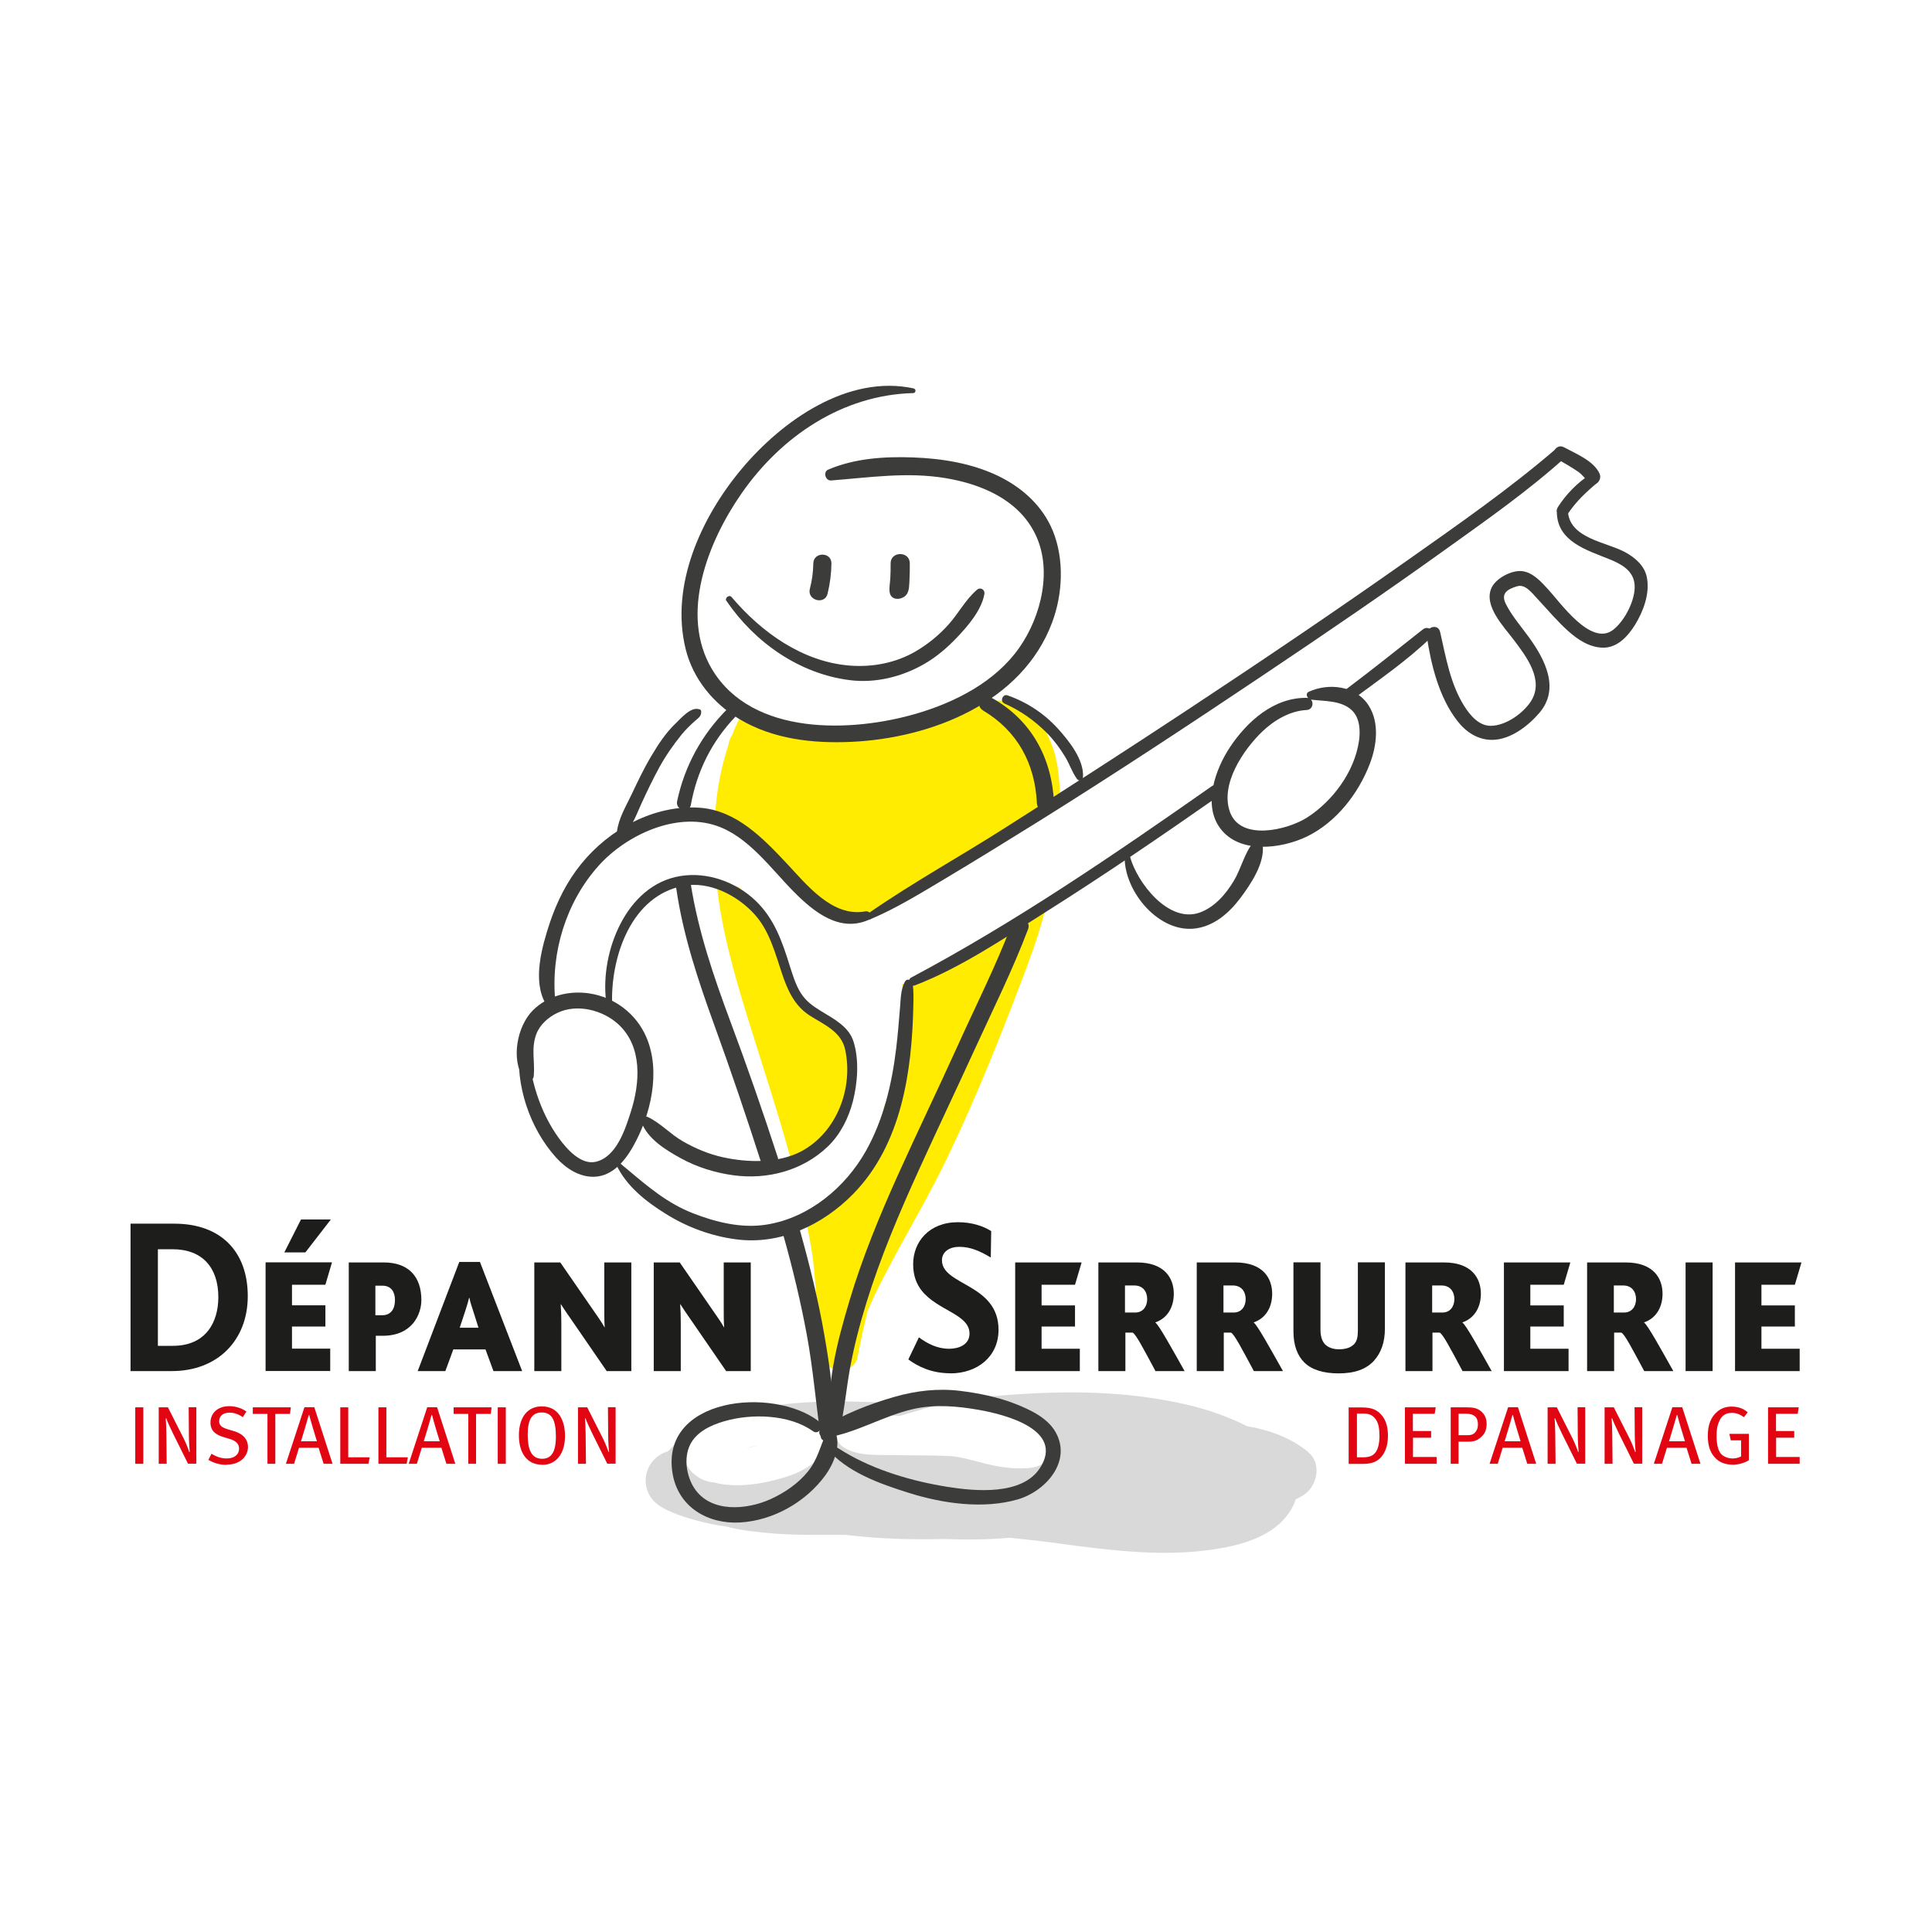<?xml version="1.0" encoding="UTF-8"?>
<svg id="Calque_1" xmlns="http://www.w3.org/2000/svg" xmlns:xlink="http://www.w3.org/1999/xlink" version="1.1" viewBox="0 0 184.41 184.41">
  <!-- Generator: Adobe Illustrator 29.5.1, SVG Export Plug-In . SVG Version: 2.1.0 Build 141)  -->
  <defs>
    <style>
      .st0 {
        fill: none;
      }

      .st1 {
        fill: #3c3c3b;
      }

      .st2 {
        fill: #d9d9d9;
      }

      .st3 {
        fill: #1d1d1b;
      }

      .st4 {
        fill: #e20613;
      }

      .st5 {
        fill: #ffec00;
      }

      .st6 {
        clip-path: url(#clippath);
      }
    </style>
    <clipPath id="clippath">
      <rect class="st0" x="12.45" y="35.7" width="159.5" height="113"/>
    </clipPath>
  </defs>
  <g class="st6">
    <path class="st3" d="M16.41,130.87h-3.95v-14.07h4.18c4.49,0,7.01,2.71,7.01,6.92s-2.88,7.15-7.24,7.15M16.46,119.24h-1.39v9.22h1.43c3.11,0,4.34-2.2,4.34-4.65,0-2.78-1.49-4.57-4.37-4.57"/>
    <path class="st3" d="M31.06,122.63h-3.19v1.96h3.19v2.03h-3.19v2.11h3.65v2.13h-6.17v-10.37h6.34l-.63,2.13ZM29.15,119.54h-2.01l1.59-3.14h2.85l-2.43,3.14Z"/>
    <path class="st3" d="M36.54,127.5h-.67v3.37h-2.58v-10.37h3.34c2.35,0,3.59,1.34,3.59,3.59,0,1.3-.82,3.41-3.69,3.41M36.5,122.72h-.67v2.82h.65c.88,0,1.22-.66,1.22-1.45,0-.73-.32-1.37-1.2-1.37"/>
    <path class="st3" d="M47.1,130.87l-.76-2.07h-3.07l-.76,2.07h-2.64l3.97-10.42h1.97l4.03,10.42h-2.73ZM45.17,125.15c-.13-.43-.29-.85-.36-1.26h-.04c-.1.43-.23.83-.36,1.24l-.53,1.6h1.79l-.5-1.58Z"/>
    <path class="st3" d="M57.91,130.87l-3.17-4.61c-.5-.7-.94-1.37-1.2-1.77h-.02c.04.47.06,1.17.06,1.77v4.61h-2.58v-10.37h2.48l2.92,4.23c.61.88,1.09,1.56,1.3,1.96h.02c-.04-.53-.04-1.15-.04-1.96v-4.23h2.58v10.37h-2.35Z"/>
    <path class="st3" d="M69.31,130.87l-3.17-4.61c-.5-.7-.94-1.37-1.2-1.77h-.02c.04.47.06,1.17.06,1.77v4.61h-2.58v-10.37h2.48l2.92,4.23c.61.88,1.09,1.56,1.3,1.96h.02c-.04-.53-.04-1.15-.04-1.96v-4.23h2.58v10.37h-2.35Z"/>
    <path class="st3" d="M90.71,131.08c-1.81,0-3.11-.66-4.01-1.32l1.01-2.11c.78.58,1.74,1.09,2.88,1.09.92,0,1.95-.38,1.95-1.45,0-1.86-3.06-2.18-4.58-4.12-.48-.62-.8-1.41-.8-2.5,0-2.13,1.51-4.01,4.28-4.01,1.34,0,2.44.38,3.17.85l-.04,2.52c-1.07-.64-1.97-1.02-3-1.02-.94,0-1.66.47-1.66,1.28,0,2.43,5.4,2.22,5.4,6.64,0,2.56-2.02,4.16-4.6,4.16"/>
    <polygon class="st3" points="102.61 122.63 99.42 122.63 99.42 124.6 102.61 124.6 102.61 126.62 99.42 126.62 99.42 128.74 103.07 128.74 103.07 130.87 96.9 130.87 96.9 120.5 103.24 120.5 102.61 122.63"/>
    <path class="st3" d="M110.29,130.87c-1.2-2.24-1.87-3.52-2.18-3.67h-.69v3.67h-2.58v-10.37h3.67c2.71,0,3.53,1.56,3.53,2.99,0,1.26-.59,2.33-1.76,2.73v.02c.34.23,1.59,2.5,2.79,4.63h-2.79ZM107.38,122.7v2.58h.99c.71,0,1.13-.56,1.13-1.28,0-.68-.38-1.3-1.22-1.3h-.9Z"/>
    <path class="st3" d="M119.68,130.87c-1.2-2.24-1.87-3.52-2.18-3.67h-.69v3.67h-2.58v-10.37h3.67c2.71,0,3.53,1.56,3.53,2.99,0,1.26-.59,2.33-1.76,2.73v.02c.34.23,1.59,2.5,2.79,4.63h-2.79ZM116.78,122.7v2.58h.99c.71,0,1.13-.56,1.13-1.28,0-.68-.38-1.3-1.22-1.3h-.9Z"/>
    <path class="st3" d="M131.16,129.87c-.76.83-1.85,1.22-3.4,1.22-1.38,0-2.54-.32-3.27-1.05-.65-.64-1.03-1.64-1.03-2.95v-6.6h2.58v6.42c0,.64.15,1.07.4,1.37.32.34.8.51,1.36.51.63,0,1.13-.15,1.47-.51.27-.3.34-.73.34-1.28v-6.51h2.58v6.32c0,1.34-.38,2.33-1.03,3.05"/>
    <path class="st3" d="M139.6,130.87c-1.2-2.24-1.87-3.52-2.18-3.67h-.69v3.67h-2.58v-10.37h3.67c2.71,0,3.53,1.56,3.53,2.99,0,1.26-.59,2.33-1.76,2.73v.02c.34.23,1.59,2.5,2.79,4.63h-2.79ZM136.7,122.7v2.58h.99c.71,0,1.13-.56,1.13-1.28,0-.68-.38-1.3-1.22-1.3h-.9Z"/>
    <polygon class="st3" points="149.26 122.63 146.07 122.63 146.07 124.6 149.26 124.6 149.26 126.62 146.07 126.62 146.07 128.74 149.72 128.74 149.72 130.87 143.55 130.87 143.55 120.5 149.89 120.5 149.26 122.63"/>
    <path class="st3" d="M156.94,130.87c-1.2-2.24-1.87-3.52-2.18-3.67h-.69v3.67h-2.58v-10.37h3.67c2.71,0,3.53,1.56,3.53,2.99,0,1.26-.59,2.33-1.76,2.73v.02c.34.23,1.59,2.5,2.79,4.63h-2.79ZM154.04,122.7v2.58h.99c.71,0,1.13-.56,1.13-1.28,0-.68-.38-1.3-1.22-1.3h-.9Z"/>
    <rect class="st3" x="160.89" y="120.5" width="2.58" height="10.37"/>
    <polygon class="st3" points="171.32 122.63 168.13 122.63 168.13 124.6 171.32 124.6 171.32 126.62 168.13 126.62 168.13 128.74 171.78 128.74 171.78 130.87 165.61 130.87 165.61 120.5 171.95 120.5 171.32 122.63"/>
    <path class="st5" d="M77.88,109.76c1-1.37,1.88-2.88,2.5-4.45.58-1.47,1.48-3.69,1.1-5.12-.31-1.15-.98-2-1.88-2.94-.85-.3-1.67-.67-2.39-1.22-1.79-1.36-2.57-3.44-2.51-5.6-.41-.74-.82-1.48-1.27-2.2-.84-1.34-1.8-2.55-2.96-3.59-.7-.06-1.41-.18-2.07-.43,0,0,0,0-.01,0,.45,4.36,1.61,8.52,2.91,12.72,1.42,4.63,2.97,9.23,4.23,13.9.77-.43,1.53-.81,2.36-1.09"/>
    <path class="st5" d="M74.53,82.32c1.68,2.1,3.51,5.12,6.42,5.19,2.15.05,4.06-.98,5.82-2.12,1.85-1.19,3.64-2.46,5.49-3.63,2.29-1.45,4.61-2.85,6.89-4.31.67-.43,1.34-.87,2.01-1.32,0-.5-.02-.99-.05-1.49-.09-1.3-.32-2.69-.87-3.92-.33-.84-.78-1.63-1.38-2.31-1.38-1.57-3.57-1.75-5.49-1.38-1.82.35-3.39,1.13-5.03,1.79-1.35.4-2.71.77-4.08,1.07-1.94.17-3.84-.1-5.78-.29-2.03-.2-4.06-.47-6.1-.59-.41-.74-1.52-1.05-1.98-.07-.19.4-.36.81-.52,1.22-.13.2-.22.42-.29.64-.03.11-.05.21-.06.32-.75,2.22-1.15,4.55-1.29,6.9,2.62.19,4.67,2.26,6.29,4.3"/>
    <path class="st5" d="M99.89,86.04c-1.15.91-2.3,1.83-3.5,2.68-2.37,1.68-4.8,3.12-7.5,4.19-.94.37-1.88.69-2.81,1.06.35.76.54,1.59.52,2.53-.04,1.89-.38,3.79-.94,5.59-.16.51-.32,1.03-.52,1.54-.22.74-.51,1.47-.81,2.16.44,1.25.23,2.34-.33,3.64-.54,1.25-1.43,2.42-2.4,3.36-1.1,1.06-2.46,2.12-3.94,2.73-.25.26-.52.51-.79.74.36,1.61.67,3.23.83,4.87.28,2.81.37,5.64.88,8.42.3,1.63,2.96,1.64,3.27,0,.28-1.48.6-2.95.96-4.41.24-.51.44-1.04.67-1.51.74-1.53,1.54-3.02,2.35-4.51,1.57-2.87,3.18-5.69,4.6-8.64,2.83-5.89,5.24-11.97,7.54-18.08.82-2.18,1.5-4.24,2-6.44-.03.02-.05.04-.08.06"/>
    <path class="st2" d="M124.89,138.6c-1.8-1.44-3.72-2.09-5.86-2.47-.87-.45-1.74-.81-2.65-1.14-2.09-.77-4.33-1.23-6.52-1.56-5.07-.75-10.16-.6-15.25-.15-2.6.23-5.22.47-7.84.75-2.49-.18-4.98-.29-7.48-.26-1.11.01-2.22.07-3.33.16-.49.04-.98.09-1.46.15-.42.05-.84.11-1.26.17.03,0-.9.14-.43.08-1.12.14-2.22.34-3.31.65-.9.25-2.04.56-2.81,1.08-.3.2-.57.46-.79.75-.79.44-1.51.99-2.09,1.69-.04.01-.08.02-.11.04-2.39.79-2.84,3.85-.69,5.23,1.72,1.1,5.2,1.82,6.24,1.92,1.52.41,3.14.56,4.54.68,2.28.18,4.56.12,6.84.13.46.05.92.1,1.37.14,2.71.27,5.4.32,8.1.26,2.07.07,4.15.07,6.24-.12.02,0,.03,0,.05,0,1.52.15,3.04.32,4.55.53,5.29.71,10.71,1.42,16.01.39,2.65-.52,5.51-1.62,6.61-4.27.04-.1.08-.2.11-.31.24-.12.47-.24.7-.38,1.34-.79,1.85-3.03.51-4.11M74.86,141.02c-1.95.59-4.05.95-6.08.62-.19-.03-.39-.08-.57-.14-1.51-.04-3.12-1.43-2.96-3.03.2-1.94,1.99-2.9,3.66-3.48,1.5-.53,3.26-.95,4.86-.81,1.92.17,4.61,1.1,4.82,3.33.18,1.99-2.19,3.05-3.73,3.51M98.52,140.09c-1.43.17-2.83,0-4.23-.33-1.25-.29-2.53-.74-3.82-.79-1.69-.07-3.37-.04-5.06-.08-1.55-.03-3.49.13-4.85-.72-1.24-.77-.97-2.58.39-3.02,1.47-.47,3.33-.03,4.86,0,.03,0,.05,0,.07,0,1.52-.45,3.03-.93,4.58-1.24,3.76-.74,7.75-.26,9.51,3.63.57,1.25-.13,2.38-1.46,2.54"/>
    <path class="st2" d="M71.09,138.25s.02,0,.03,0c.4-.08.83-.17,1.25-.28-.18.03-.38.07-.73.15-.19.04-.37.09-.54.13"/>
    <path class="st1" d="M87.24,37.08c-6.31-1.38-12.61,3.09-16.45,7.68-3.86,4.6-6.85,11.12-5.34,17.21.71,2.85,2.64,5.18,5.13,6.67,3.21,1.92,7.03,2.34,10.69,2.17,7.61-.35,16.29-3.74,19.15-11.38,1.02-2.72,1.18-6.02.08-8.74-.98-2.41-2.95-4.17-5.26-5.28-2.52-1.2-5.35-1.65-8.12-1.75-2.7-.1-5.57.09-8.08,1.17-.5.22-.25,1.07.28,1.03,3.68-.28,7.26-.84,10.95-.22,3.35.56,6.81,2,8.45,5.15,1.81,3.45.69,8.02-1.44,11.05-2.28,3.24-6.08,5.18-9.79,6.27-6.2,1.82-15.68,2.15-19.51-4.2-3.18-5.29-.37-12.27,2.82-16.84,3.79-5.44,9.63-9.38,16.37-9.55.24,0,.3-.37.06-.43"/>
    <path class="st1" d="M74.78,117.93c.88,3.14,1.65,6.32,2.24,9.53.59,3.2.85,6.44,1.31,9.65.1.69,1.12.47,1.16-.16.22-3.21-.26-6.39-.81-9.55-.58-3.34-1.4-6.65-2.31-9.91-.29-1.03-1.88-.59-1.59.44"/>
    <path class="st1" d="M64.55,84.8c.65,4.5,2.1,8.82,3.64,13.07,1.57,4.32,3.04,8.67,4.45,13.05.33,1.01,1.92.58,1.6-.44-1.42-4.38-2.93-8.71-4.54-13.02-1.58-4.24-3.05-8.56-3.76-13.04-.15-.93-1.53-.53-1.4.39"/>
    <path class="st1" d="M69.46,67.64c-2.46,2.44-4.11,5.45-4.83,8.84-.18.86,1.15,1.21,1.31.36.58-3.23,2-6.07,4.27-8.45.47-.49-.26-1.22-.75-.74"/>
    <path class="st1" d="M96.56,88.25c-1.5,3.95-3.4,7.7-5.14,11.55-1.85,4.09-3.81,8.14-5.66,12.24-1.79,3.97-3.46,8.01-4.7,12.19-1.15,3.87-2.36,8.36-1.71,12.42.06.4.68.36.77,0,.48-1.99.65-4.02,1.01-6.03.39-2.14.94-4.24,1.58-6.31,1.32-4.27,3.07-8.4,4.92-12.47,1.78-3.92,3.63-7.8,5.42-11.71,1.74-3.8,3.6-7.53,5.08-11.44.37-.99-1.21-1.41-1.58-.44"/>
    <path class="st1" d="M93.82,67.81c3.29,1.95,4.97,5.06,5.15,8.84.05,1.05,1.69,1.05,1.64,0-.21-4.34-2.19-7.99-6.06-10.1-.82-.45-1.54.77-.73,1.25"/>
    <path class="st1" d="M49.6,99.8c-.43,3.74.95,7.88,3.47,10.68.94,1.04,2.25,1.91,3.71,1.84,1.67-.08,2.85-1.49,3.62-2.84,1.71-3,2.71-7.2,1.29-10.49-.96-2.23-3.04-3.81-5.44-4.17-1.94-.29-3.98.21-5.39,1.62-1.51,1.52-2.11,4.67-.88,6.51.3.45.93.26.97-.26.12-1.38-.27-2.62.24-3.98.35-.92,1.14-1.61,2.01-2.03,1.88-.9,4.3-.28,5.79,1.06,2.36,2.14,2.11,5.62,1.22,8.39-.53,1.67-1.37,4.29-3.33,4.76-1.43.34-2.79-1.23-3.52-2.23-1.82-2.49-2.85-5.8-2.93-8.87-.01-.55-.77-.52-.83,0"/>
    <path class="st1" d="M124.73,66.61c-3.13-.05-5.69,2.24-7.33,4.71-1.38,2.08-2.61,5.47-.94,7.73,1.84,2.5,5.86,1.97,8.3.79,2.78-1.36,4.89-4.07,5.98-6.91.67-1.73.95-3.92-.09-5.57-1.2-1.91-3.8-2.2-5.71-1.34-.42.19-.14.71.2.76,1.29.16,2.89.06,3.9,1.02.77.74.82,1.98.67,2.96-.44,2.92-2.49,5.69-4.94,7.27-1.86,1.19-6.38,2.3-7.38-.55-.93-2.65,1.29-5.91,3.08-7.64,1.14-1.09,2.65-1.99,4.25-2.07.74-.04.75-1.15,0-1.16"/>
    <path class="st1" d="M83.13,87.72c2.43-1.03,4.74-2.46,7.01-3.81,3.08-1.84,6.14-3.73,9.19-5.63,7.25-4.53,14.4-9.25,21.5-14.01,5.76-3.86,11.49-7.77,17.12-11.81,3.89-2.79,7.87-5.57,11.43-8.78.58-.52-.27-1.35-.85-.85-4.46,3.84-9.33,7.22-14.13,10.61-6.92,4.88-13.94,9.62-21,14.28-5.83,3.85-11.7,7.63-17.6,11.38-4.29,2.73-8.79,5.21-12.96,8.11-.32.23-.05.67.3.52"/>
    <path class="st1" d="M148.6,48.86c.02,2.85,2.89,3.65,5.07,4.54,1.03.42,2.1.99,2.32,2.16.28,1.47-.91,3.75-2.06,4.59-2.11,1.54-5.01-2.66-6.18-3.92-.67-.72-1.47-1.63-2.52-1.72-.97-.08-2.4.67-2.84,1.55-.85,1.72,1.15,3.75,2.08,4.99,1.23,1.63,2.98,3.89,1.63,5.93-.76,1.14-2.38,2.28-3.78,2.3-1.14.02-1.98-.98-2.54-1.86-1.35-2.13-1.77-4.69-2.32-7.1-.19-.85-1.4-.47-1.28.35.4,2.76,1.18,5.91,2.93,8.15.83,1.07,1.97,1.82,3.36,1.8,1.71-.03,3.39-1.32,4.45-2.56,2.02-2.34.53-5.15-1.01-7.27-.75-1.03-1.61-2.01-2.18-3.15-.5-1,.14-1.4,1.08-1.68.76-.23,1.36.57,1.97,1.23.96,1.03,1.86,2.11,2.91,3.05.91.81,2,1.54,3.26,1.58,1.41.05,2.44-1.09,3.12-2.19.8-1.31,1.43-2.99,1.12-4.54-.22-1.11-1.15-1.89-2.1-2.4-1.79-.96-5.22-1.29-5.43-3.83-.05-.67-1.07-.69-1.06,0"/>
    <path class="st1" d="M129.15,66.73c2.51-1.87,5.19-3.7,7.44-5.89.51-.5-.23-1.19-.77-.77-2.41,1.9-4.8,3.82-7.25,5.66-.59.44-.01,1.44.58.99"/>
    <path class="st1" d="M87.29,94.07c4.45-1.71,8.56-4.52,12.57-7.05,5.56-3.51,11-7.22,16.39-10.99.6-.42.03-1.41-.58-.99-9.28,6.5-18.68,12.94-28.7,18.27-.41.22-.12.92.32.75"/>
    <path class="st1" d="M148.62,43.8c.68.4,1.37.78,2.02,1.23.4.28.65.65.99.99.56.57,1.34-.15,1.05-.81-.56-1.24-2.3-1.92-3.4-2.52-.73-.4-1.37.69-.65,1.11"/>
    <path class="st1" d="M151.81,45.26c-1.25.82-2.32,1.9-3.12,3.16-.4.63.58,1.19.99.58.76-1.13,1.73-2.05,2.77-2.91.47-.39-.14-1.17-.64-.84"/>
    <path class="st1" d="M82.6,86.99c-3.16.59-5.62-2.57-7.52-4.59-2.26-2.4-4.79-5.04-8.27-5.3-4.36-.32-8.67,2.06-11.34,5.37-1.35,1.66-2.31,3.59-2.99,5.61-.74,2.24-1.68,5.5-.41,7.7.23.41.98.26.93-.25-.44-4.61,1.03-9.44,4.15-12.91,2.61-2.9,7.34-5.13,11.24-3.8,3.04,1.03,5.2,4.1,7.37,6.29,1.9,1.92,4.37,3.93,7.18,2.68.49-.22.12-.89-.34-.8"/>
    <path class="st1" d="M58.82,111.16c.96,2.06,2.84,3.53,4.74,4.71,2.02,1.26,4.31,2.11,6.67,2.42,4.22.57,8.28-1.35,11.2-4.32,4.64-4.73,5.63-11.75,5.75-18.08.01-.67.03-1.31-.06-1.98-.05-.36-.54-.59-.75-.2-.4.75-.39,1.61-.46,2.43-.11,1.32-.21,2.63-.37,3.94-.41,3.39-1.21,6.79-2.89,9.78-1.96,3.48-5.41,6.36-9.43,7.02-2.39.4-4.88-.21-7.09-1.08-2.41-.94-4.27-2.52-6.22-4.16-.28-.23-.56-.46-.83-.7-.14-.12-.33.03-.25.19"/>
    <path class="st1" d="M58.42,95.51c-.04-4.4,1.9-10,6.78-10.95,2.5-.49,5.18.9,6.82,2.71,1.43,1.57,1.97,3.72,2.63,5.68.52,1.56,1.19,3.05,2.62,3.97,1.36.87,3.03,1.54,3.4,3.26.8,3.7-.81,7.91-4.18,9.71-2.2,1.17-5.17,1.09-7.53.56-1.34-.3-2.59-.83-3.78-1.51-1.19-.68-2.13-1.75-3.36-2.33-.3-.14-.73.09-.6.47.56,1.61,2.33,2.69,3.77,3.48,1.54.85,3.27,1.38,5.01,1.62,3.25.44,6.61-.44,9.01-2.74,1.21-1.16,1.98-2.71,2.4-4.32.45-1.76.61-3.95.06-5.7-.45-1.43-1.86-2.15-3.05-2.88-.82-.5-1.5-.97-2.01-1.8-.5-.81-.77-1.76-1.06-2.66-.7-2.25-1.46-4.4-3.2-6.08-1.88-1.81-4.63-2.81-7.22-2.38-5.19.85-7.65,7.3-7.08,11.92.04.35.57.38.57,0"/>
    <path class="st1" d="M78.15,135.66c-4.38-3.35-15.18-2.29-13.95,5,.54,3.2,3.38,4.84,6.45,4.66,3.18-.19,6.29-1.96,8.15-4.53.75-1.04,1.45-2.69.98-3.97-.13-.35-.67-.52-.87-.11-.62,1.3-.85,2.58-1.79,3.74-.94,1.16-2.21,2.02-3.56,2.64-2.28,1.03-5.71,1.34-7.28-1.03-.76-1.15-1.03-2.88-.42-4.14.6-1.24,1.97-1.88,3.23-2.25,2.6-.77,6.23-.69,8.51.94.58.41,1.09-.52.55-.94"/>
    <path class="st1" d="M78.9,138.2c1.84,2.3,5.15,3.45,7.86,4.3,3.21,1.01,7.09,1.57,10.38.62,2.63-.76,5.19-3.59,3.63-6.4-.78-1.4-2.46-2.17-3.88-2.73-1.67-.65-3.47-1.01-5.24-1.23-2.13-.26-4.21-.02-6.27.57-2.35.67-4.86,1.65-6.93,2.96-.52.33-.16,1.02.39.94,2.87-.44,5.46-2.08,8.3-2.73,2.1-.48,4.23-.29,6.33.08,2.54.45,8.12,1.91,5.81,5.52-1.7,2.67-6.22,2.24-8.85,1.82-3.33-.53-6.9-1.57-9.81-3.31-.44-.27-.89-.52-1.28-.86-.3-.26-.67.13-.43.43"/>
    <path class="st1" d="M77.63,53.77c-.01.82-.12,1.64-.33,2.44-.28,1.09,1.42,1.56,1.69.47.23-.94.36-1.93.37-2.9.01-1.12-1.71-1.12-1.73,0"/>
    <path class="st1" d="M85.01,53.77c0,.47,0,.95-.03,1.42-.02.45-.13.9-.06,1.35.13.85,1.22.73,1.61.21.28-.37.25-.97.28-1.41.03-.52.03-1.05.03-1.57,0-1.18-1.83-1.18-1.83,0"/>
    <path class="st1" d="M69.35,57.37c2.69,3.95,6.96,6.95,11.76,7.55,2.44.31,4.95-.31,7.07-1.52,1.18-.67,2.23-1.57,3.16-2.55,1.05-1.1,2.35-2.61,2.62-4.15.07-.42-.37-.69-.7-.41-1.08.91-1.79,2.29-2.74,3.34-.89.99-1.93,1.84-3.08,2.52-1.92,1.13-4.14,1.55-6.34,1.38-4.5-.36-8.43-3.18-11.27-6.54-.23-.27-.69.09-.49.38"/>
    <path class="st1" d="M95.83,67.13c1.57.69,2.97,1.68,4.17,2.91.64.66,1.19,1.41,1.67,2.2.42.68.66,1.48,1.13,2.11.18.25.54.16.57-.15.13-1.67-1.35-3.5-2.4-4.66-1.31-1.44-2.97-2.53-4.81-3.17-.44-.15-.74.56-.32.75"/>
    <path class="st1" d="M107.35,81.84c-.02,3.29,3.31,7.3,6.83,6.77,1.77-.26,3.18-1.51,4.22-2.9.98-1.31,2.35-3.34,2.12-5.05-.05-.39-.67-.54-.91-.24-.84,1.04-1.15,2.51-1.85,3.67-.76,1.26-1.83,2.51-3.26,3.02-2.97,1.04-5.97-2.87-6.64-5.34-.08-.28-.49-.22-.49.07"/>
    <path class="st1" d="M66.76,67.71c-.79-.31-1.78.87-2.29,1.36-.91.87-1.63,1.96-2.27,3.04-.71,1.18-1.31,2.44-1.9,3.69-.54,1.14-1.26,2.31-1.41,3.58-.04.36.44.48.66.27.83-.79,1.2-1.92,1.67-2.94.54-1.17,1.09-2.33,1.71-3.46.62-1.13,1.34-2.16,2.15-3.16.38-.46.81-.88,1.26-1.28.34-.3.6-.43.59-.9,0-.11-.07-.18-.16-.21"/>
    <rect class="st4" x="12.91" y="134.33" width=".77" height="5.39"/>
    <path class="st4" d="M17.95,139.72l-1.42-2.86c-.27-.56-.56-1.17-.66-1.48h-.05c.04.47.05,1.01.06,1.51l.03,2.83h-.76v-5.39h.88l1.5,2.97c.23.45.49,1.14.53,1.29l.05-.02c-.02-.16-.08-1.01-.08-1.61l-.02-2.64h.73v5.39h-.81Z"/>
    <path class="st4" d="M21.63,139.82c-.62,0-1.21-.16-1.74-.48l.3-.58c.47.29.92.45,1.46.45.7,0,1.17-.36,1.17-.94,0-.44-.29-.74-.89-.92l-.56-.17c-.81-.23-1.28-.63-1.28-1.39,0-.93.72-1.57,1.78-1.57.6,0,1.17.17,1.65.51l-.34.53c-.5-.31-.84-.42-1.28-.42-.6,0-.98.31-.98.81,0,.38.22.6.8.77l.63.19c.72.21,1.32.68,1.32,1.52,0,.75-.62,1.67-2.04,1.67"/>
    <polygon class="st4" points="27.68 134.96 26.28 134.96 26.28 139.72 25.53 139.72 25.53 134.96 24.13 134.96 24.13 134.33 27.76 134.33 27.68 134.96"/>
    <path class="st4" d="M30.89,139.72l-.48-1.53h-1.87l-.47,1.53h-.78l1.77-5.4h.94l1.74,5.4h-.85ZM29.52,135.07h-.05c-.08.31-.65,2.24-.74,2.5h1.52c-.09-.25-.66-2.18-.73-2.5"/>
    <polygon class="st4" points="35.17 139.72 32.48 139.72 32.48 134.33 33.24 134.33 33.24 139.1 35.29 139.1 35.17 139.72"/>
    <polygon class="st4" points="38.81 139.72 36.12 139.72 36.12 134.33 36.88 134.33 36.88 139.1 38.93 139.1 38.81 139.72"/>
    <path class="st4" d="M42.61,139.72l-.48-1.53h-1.87l-.47,1.53h-.78l1.77-5.4h.94l1.74,5.4h-.85ZM41.24,135.07h-.05c-.08.31-.65,2.24-.74,2.5h1.52c-.09-.25-.66-2.18-.73-2.5"/>
    <polygon class="st4" points="46.85 134.96 45.44 134.96 45.44 139.72 44.7 139.72 44.7 134.96 43.3 134.96 43.3 134.33 46.92 134.33 46.85 134.96"/>
    <rect class="st4" x="47.51" y="134.33" width=".77" height="5.39"/>
    <path class="st4" d="M51.75,139.81c-1.49,0-2.22-1.18-2.22-2.8,0-1.78.86-2.77,2.18-2.77,1.59,0,2.22,1.32,2.22,2.83,0,1.65-.81,2.75-2.18,2.75M51.71,134.82c-.95,0-1.34.71-1.34,2.1s.32,2.32,1.38,2.32c.84,0,1.31-.6,1.31-2.11s-.34-2.31-1.35-2.31"/>
    <path class="st4" d="M57.97,139.72l-1.42-2.86c-.27-.56-.56-1.17-.66-1.48h-.05c.04.47.05,1.01.06,1.51l.03,2.83h-.76v-5.39h.88l1.5,2.97c.23.45.49,1.14.53,1.29l.05-.02c-.02-.16-.08-1.01-.08-1.61l-.02-2.64h.73v5.39h-.81Z"/>
    <path class="st4" d="M131.9,139c-.38.47-.88.73-1.82.73h-1.35v-5.39h1.25c.93,0,1.53.21,2.02.89.32.45.48,1.06.48,1.81,0,.88-.23,1.52-.59,1.97M131.26,135.41c-.3-.38-.61-.48-1.13-.48h-.61v4.17h.6c.62,0,1.02-.17,1.26-.6.2-.36.29-.85.29-1.38,0-.75-.08-1.31-.4-1.71"/>
    <polygon class="st4" points="134.1 139.72 134.1 134.33 137.04 134.33 136.94 134.95 134.86 134.95 134.86 136.59 136.6 136.59 136.6 137.23 134.87 137.23 134.87 139.07 137.13 139.07 137.13 139.72 134.1 139.72"/>
    <path class="st4" d="M141.24,137.28c-.27.21-.56.33-1.13.33h-.89v2.11h-.75v-5.39h1.44c.7,0,.99.07,1.28.25.46.29.71.74.71,1.31,0,.61-.18,1.02-.66,1.39M140.8,135.21c-.19-.18-.45-.27-.88-.27h-.7v2.05h.85c.37,0,.6-.09.77-.31.15-.19.23-.41.23-.71,0-.34-.09-.6-.27-.77"/>
    <path class="st4" d="M145.78,139.72l-.48-1.53h-1.87l-.47,1.53h-.78l1.77-5.4h.94l1.74,5.4h-.85ZM144.41,135.07h-.05c-.08.31-.65,2.24-.74,2.5h1.52c-.09-.25-.66-2.18-.73-2.5"/>
    <path class="st4" d="M150.52,139.72l-1.42-2.86c-.27-.56-.56-1.17-.66-1.48h-.05c.04.47.05,1.01.06,1.51l.03,2.83h-.76v-5.39h.88l1.5,2.97c.23.45.49,1.14.53,1.29l.05-.02c-.02-.16-.08-1.01-.08-1.61l-.02-2.64h.73v5.39h-.81Z"/>
    <path class="st4" d="M155.96,139.72l-1.42-2.86c-.27-.56-.56-1.17-.66-1.48h-.05c.04.47.05,1.01.06,1.51l.03,2.83h-.76v-5.39h.88l1.5,2.97c.23.45.49,1.14.53,1.29l.05-.02c-.02-.16-.08-1.01-.08-1.61l-.02-2.64h.73v5.39h-.81Z"/>
    <path class="st4" d="M161.46,139.72l-.48-1.53h-1.87l-.47,1.53h-.78l1.77-5.4h.94l1.74,5.4h-.85ZM160.1,135.07h-.05c-.08.31-.65,2.24-.74,2.5h1.52c-.09-.25-.66-2.18-.73-2.5"/>
    <path class="st4" d="M165.35,139.8c-.72,0-1.29-.24-1.71-.73-.43-.5-.63-1.14-.63-2.02,0-1.08.31-1.82.93-2.33.39-.32.82-.46,1.35-.46.59,0,1.1.17,1.53.54l-.36.47c-.4-.29-.74-.41-1.15-.41-.52,0-.92.2-1.16.69-.25.52-.3.9-.3,1.54,0,.74.13,1.3.38,1.63.24.31.7.49,1.16.49.31,0,.58-.08.8-.2v-1.53h-.99l-.13-.62h1.86v2.52c-.44.27-1.03.43-1.6.43"/>
    <polygon class="st4" points="168.76 139.72 168.76 134.33 171.69 134.33 171.59 134.95 169.52 134.95 169.52 136.59 171.26 136.59 171.26 137.23 169.53 137.23 169.53 139.07 171.78 139.07 171.78 139.72 168.76 139.72"/>
  </g>
</svg>